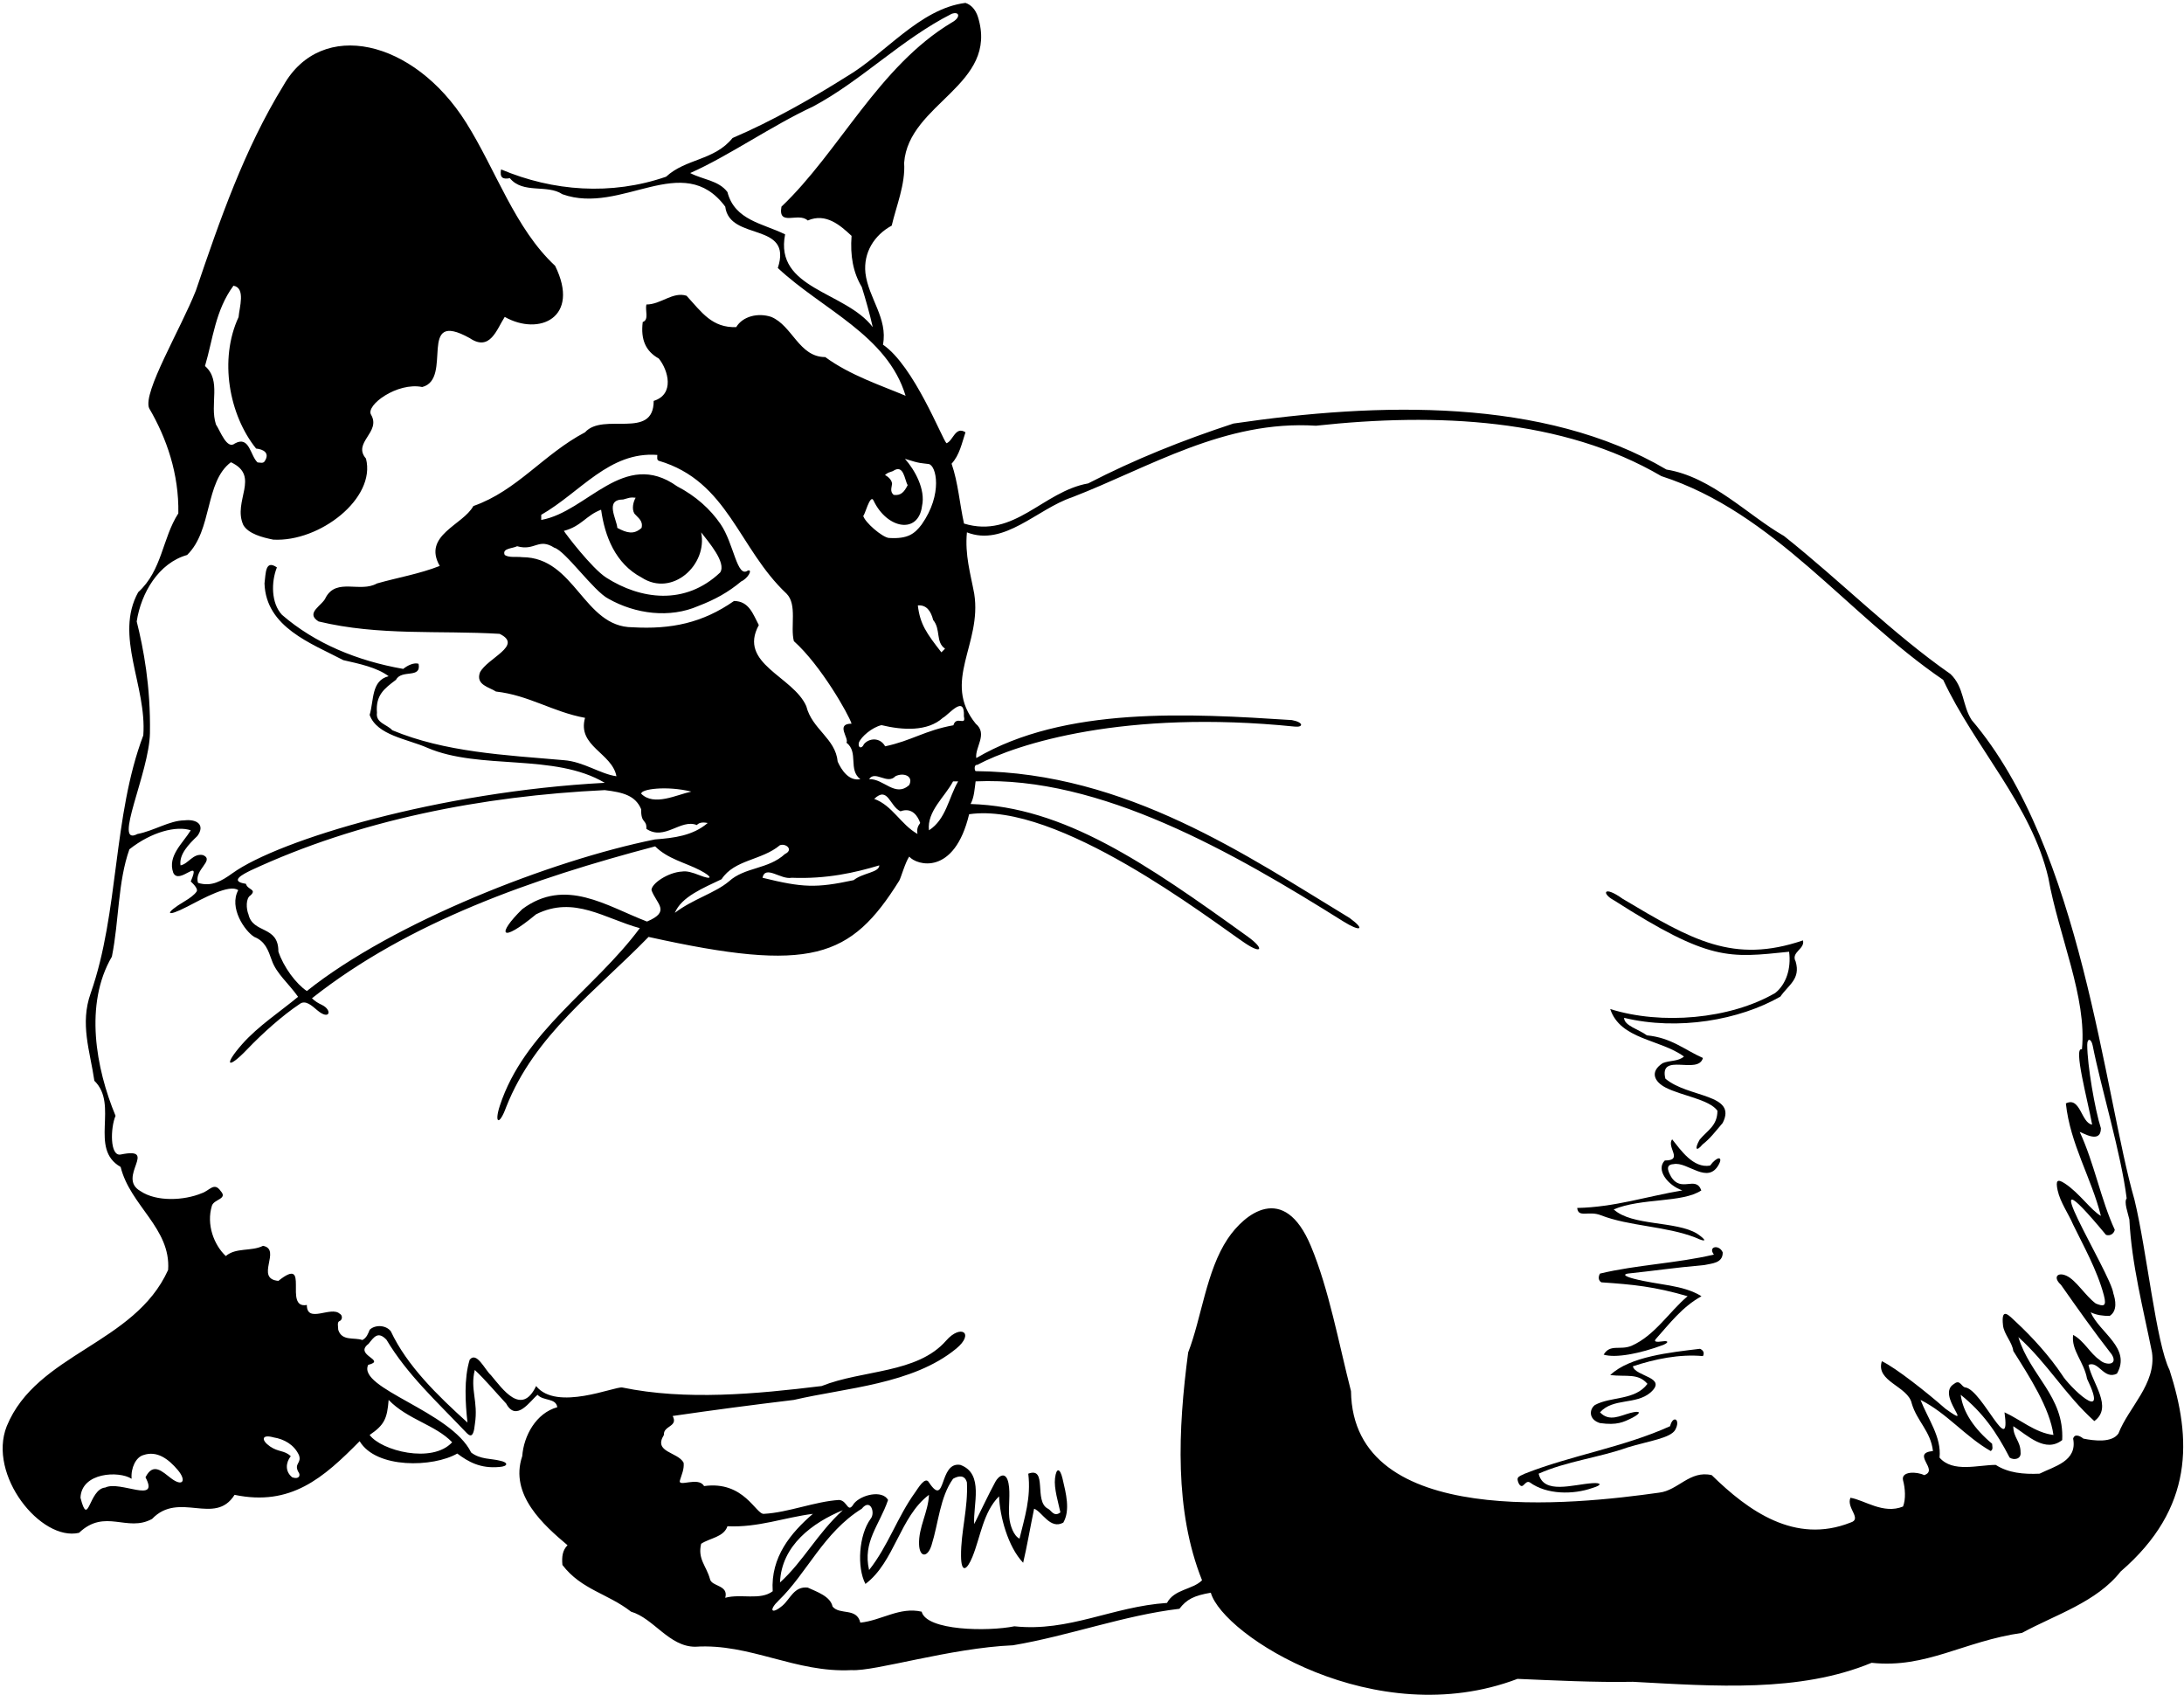 <?xml version="1.0" encoding="UTF-8"?>
<svg xmlns="http://www.w3.org/2000/svg" xmlns:xlink="http://www.w3.org/1999/xlink" width="487pt" height="378pt" viewBox="0 0 487 378" version="1.1">
<g id="surface1">
<path style=" stroke:none;fill-rule:nonzero;fill:rgb(0%,0%,0%);fill-opacity:1;" d="M 483.773 305.445 C 480.762 299.379 478.727 278.906 475.961 267.508 C 469.16 243.816 464.238 189.355 439.652 160.535 C 437.535 157.277 438.023 153.246 434.93 150.277 C 422.066 141.32 410.508 129.598 397.805 119.504 C 389.828 114.945 381.688 106.316 371.594 104.688 C 344.238 88.566 307.277 89.707 275.039 94.43 C 263.645 98.176 253.059 102.406 242.641 107.781 C 232.547 109.57 226.195 120.156 214.961 116.734 C 213.984 112.34 213.656 107.617 212.191 103.387 C 213.984 101.43 214.473 98.824 215.285 96.383 C 213.008 94.918 212.52 98.336 211.051 98.824 C 210.074 97.848 203.785 81.539 196.887 76.844 C 198.027 70.984 193.633 66.426 192.98 60.891 C 192.492 56.328 194.934 52.422 198.84 50.305 C 199.816 46.074 201.934 41.023 201.609 36.305 C 202.586 22.953 222.828 18.988 218.055 3.738 C 217.539 2.164 216.59 1.078 215.285 0.645 C 205.027 1.949 197.375 12.043 188.746 17.09 C 181.258 21.812 172.141 27.023 163.348 30.77 C 159.277 35.816 152.926 35.328 148.531 39.398 C 136.316 43.629 123.293 42.652 111.73 37.77 C 111.406 39.559 112.059 40.047 113.688 39.723 C 116.617 43.305 121.988 41.023 125.41 43.305 C 138.598 48.027 152.273 33.371 161.719 46.074 C 162.695 53.887 176.859 49.328 173.441 59.75 C 183.371 69.031 197.863 74.73 201.934 88.242 C 196.562 85.965 189.559 83.684 184.023 79.613 C 178.164 79.613 176.699 72.613 171.977 70.656 C 169.047 69.68 165.625 70.496 164.16 72.938 C 158.789 73.102 156.508 69.68 153.09 65.938 C 149.996 64.961 147.391 67.891 144.133 67.891 C 143.809 69.191 144.785 71.309 143.32 71.797 C 142.832 75.703 143.973 78.312 146.902 79.938 C 149.02 82.543 150.484 87.918 145.762 89.383 C 145.762 98.176 134.527 91.824 130.457 96.383 C 121.176 101.27 115.312 109.41 105.547 112.828 C 103.266 117.062 94.148 119.34 98.055 126.18 C 93.496 127.973 88.613 128.785 84.055 130.086 C 80.309 132.203 75.098 128.785 72.656 133.18 C 72.004 134.973 67.934 136.602 71.027 138.555 C 84.543 141.812 97.895 140.508 111.406 141.32 C 116.781 143.926 108.641 146.695 107.012 149.949 C 106.035 152.719 109.129 153.207 110.594 154.184 C 117.922 155 123.293 158.742 130.457 160.047 C 128.664 166.395 136.48 167.863 137.457 173.07 C 133.875 172.582 130.133 169.816 125.734 169.488 C 112.547 168.352 99.195 167.699 87.473 162.812 C 86.332 161.512 83.727 161.188 84.055 158.906 C 83.727 155 85.68 153.535 88.285 151.578 C 89.59 149.137 93.984 151.418 93.336 147.996 C 92.355 147.672 90.891 148.324 89.914 149.137 C 79.656 147.348 70.215 143.438 62.887 137.09 C 60.445 134.484 60.445 129.762 61.746 126.504 C 59.141 124.715 59.277 127.777 58.98 130.086 C 59.305 139.855 69.398 143.438 76.562 147.184 C 80.145 147.996 84.055 148.812 86.66 150.766 C 82.75 151.742 83.402 156.137 82.426 159.395 C 84.055 163.953 90.891 164.77 95.289 166.723 C 107.012 171.77 123.617 167.863 134.852 174.535 C 98.023 176.488 62.238 187.203 51.812 194.707 C 49.465 196.395 47.164 197.781 44.164 196.844 C 43.184 193.914 47.934 191.852 45.301 190.656 C 43.023 190.168 42.047 192.609 40.254 192.938 C 39.887 190.473 42.125 188.195 44.012 186.387 C 45.785 183.973 43.98 182.559 41.086 182.906 C 37.793 182.945 34.297 185.254 30.645 185.945 C 25.055 188.902 33.293 172.285 33.434 163.457 C 33.602 152.953 31.988 144.57 30.484 138.555 C 31.461 132.203 35.371 125.527 41.719 123.738 C 47.418 118.203 45.629 107.453 51.488 103.059 C 58.164 106.152 51.816 111.688 54.258 117.062 C 55.398 119.016 58.492 119.828 60.934 120.316 C 71.273 120.887 83.891 111.117 81.609 102.246 C 78.52 98.664 85.031 96.383 82.75 92.477 C 81.449 90.359 88.613 85.148 94.148 86.289 C 101.148 84.496 92.844 68.785 104.73 75.379 C 109.289 78.473 110.754 73.426 112.547 70.656 C 120.223 74.996 129.48 70.82 123.781 59.262 C 114.832 50.949 110.594 37.93 103.945 27.348 C 92.266 8.758 71.68 4.066 63.211 19.047 C 54.418 33.371 49.047 49.004 43.672 64.797 C 40.254 73.426 31.789 87.512 33.254 91.012 C 37.16 97.688 39.93 105.664 39.766 114.457 C 36.184 119.992 36.184 127.156 30.812 132.039 C 25.438 141.812 32.766 152.883 31.953 163.953 C 25.113 182.027 26.578 203.355 20.227 221.43 C 17.785 228.27 20.066 234.293 21.043 240.969 C 26.578 246.34 19.738 256.109 26.902 260.18 C 29.02 268.809 38.137 273.855 37.488 283.137 C 29.996 299.746 8.18 301.699 1.504 317.98 C -2.812 328.891 9.125 343.715 17.621 341.754 C 23.445 336.219 28.328 341.711 33.906 338.66 C 39.93 332.352 47.906 340.289 52.305 333.285 C 64.84 335.891 72.086 329.547 80.195 321.324 C 83.891 327.512 96.59 327.172 101.965 324.078 C 104.406 325.91 107.094 327.465 111.352 327.07 C 113.359 326.938 113.402 326.039 111.426 325.66 C 109.621 325.176 107.094 325.43 105.059 323.844 C 100.578 314.645 79.617 309.555 82.098 304.305 C 86.332 303.246 78.77 302.176 82.188 299.609 C 83.398 298.078 84.297 296.734 86.176 298.699 C 90.793 306.445 97.34 312.438 103.77 319.191 C 104.609 320.078 105.547 321.074 105.895 317.492 C 106.684 312.406 104.781 309.809 105.871 305.445 C 108.148 307.559 110.594 310.492 112.871 312.934 C 115.152 317.168 118.246 312.281 119.871 310.98 C 121.137 312.406 123.945 311.633 124.27 313.746 C 119.547 315.051 116.781 320.098 116.453 324.656 C 113.523 333.285 121.34 340.125 126.551 344.52 C 125.41 345.66 125.246 347.125 125.41 348.918 C 129.645 354.453 135.504 355.266 140.715 359.336 C 145.762 360.801 149.18 367.152 155.043 367.152 C 167.254 366.34 177.348 373.016 189.887 372.363 C 195.098 372.688 211.883 367.426 225.867 366.828 C 238.406 364.711 250.617 360.152 262.992 358.688 C 264.621 356.57 266.246 355.754 269.992 355.105 C 272.727 364.668 306.664 386.355 338.379 374.316 C 346.031 374.641 355.801 375.133 364.102 374.969 C 382.34 375.945 401.227 377.41 417.344 370.734 C 429.555 372.039 437.82 365.93 450.887 364.059 C 458.375 359.988 467.492 357.219 472.867 350.383 C 489.312 336.219 488.699 320.75 483.773 305.445 Z M 175.07 52.258 C 170.184 49.816 163.836 49.164 162.207 42.816 C 160.254 40.211 156.672 40.047 153.902 38.582 C 162.371 34.84 172.141 28 181.258 23.766 C 192.004 18.066 200.957 8.785 212.191 3.09 C 214.012 2.438 214.281 3.93 212.191 5.043 C 195.91 14.812 187.117 33.859 174.254 46.074 C 173.441 50.633 178.055 47.211 180.117 49.164 C 184.188 47.375 187.441 50.305 189.887 52.586 C 189.559 56.98 190.211 60.727 192.164 63.984 C 192.98 66.59 193.957 70.008 194.609 72.938 C 188.582 64.961 172.629 64.473 175.07 52.258 Z M 52.059 63.699 C 54.828 64.188 53.363 68.582 53.199 70.699 C 48.801 80.145 51.082 92.516 57.105 100.008 C 58.734 100.168 60.199 100.984 59.059 102.773 C 58.734 103.426 57.922 103.102 57.434 103.102 C 55.805 101.637 55.641 97.074 52.387 98.867 C 50.594 100.332 49.129 96.098 48.152 94.633 C 46.688 90.074 49.453 84.863 45.711 81.609 C 47.5 75.586 47.988 69.234 52.059 63.699 Z M 86.66 312.121 C 90.891 316.516 97.078 317.656 100.824 321.562 C 96.371 326.41 84.992 323.434 82.426 319.934 C 85.723 317.695 86.332 316.273 86.66 312.121 Z M 210.73 144.629 L 209.914 145.441 C 206.578 141.168 205.152 139.133 204.664 134.98 C 206.617 134.816 207.594 136.281 208.082 138.234 C 209.836 140.352 208.57 143.121 210.73 144.629 Z M 199.098 105.035 C 201.539 103.344 201.684 106.969 202.398 108.168 C 201.633 109.672 200.898 110.562 199.27 110.336 C 198.406 109.578 198.828 108.723 198.918 107.871 C 198.875 106.996 198.012 106.238 197.336 105.914 C 198.039 105.316 198.09 105.395 199.098 105.035 Z M 194.805 111.637 C 197.82 117.957 204.805 119.188 205.605 112.785 C 206.41 109.141 204.012 104.785 201.789 102.301 C 205.43 103.449 205.285 103.199 207.07 103.457 C 208.781 103.707 210.289 110.145 205.531 116.922 C 203.918 119.062 202.387 120.203 198.188 119.938 C 196.715 119.777 192.793 116.43 192.477 114.961 C 192.746 115.309 194.027 109.855 194.805 111.637 Z M 191.516 165.582 C 192.004 164.277 194.445 162.164 196.562 161.676 C 201.285 162.812 206.82 163.141 210.238 160.047 C 211.539 159.395 215.164 154.672 214.934 159.723 C 215.469 162 213.23 159.457 212.594 161.703 C 206.246 162.848 203.258 165.156 197.375 166.395 C 196.234 164.34 193.793 164.543 192.652 165.906 C 192.164 167.047 191.25 166.781 191.516 165.582 Z M 213.656 174.211 C 211.539 177.793 210.992 182.656 207.145 185.121 C 206.656 180.887 210.727 177.633 212.52 174.211 C 213.008 174.211 213.332 174.211 213.656 174.211 Z M 204.586 185.934 C 200.84 183.816 199.004 179.586 194.934 178.117 C 198.027 175.188 198.352 179.746 200.797 180.887 C 203.398 179.91 204.703 182.027 205.191 183.492 C 204.703 184.145 204.379 184.797 204.586 185.934 Z M 176.535 195.703 C 184.285 196.016 190.699 194.562 196.074 192.938 C 196.031 194.562 192.473 194.562 190.348 196.238 C 181.988 198.023 179.039 197.922 170.023 195.703 C 170.672 192.773 174.094 196.191 176.535 195.703 Z M 162.531 196.52 C 159.398 199.145 154.555 200.426 150.484 203.52 C 151.949 199.938 156.836 197.984 160.902 196.027 C 163.773 191.613 169.832 191.867 173.902 188.449 C 175.273 187.949 177.004 189.477 175.039 190.402 C 171.254 193.883 166.113 193.262 162.531 196.52 Z M 193.793 173.723 C 195.117 171.668 197.863 175.023 199.656 173.07 C 201.426 172.176 203.766 172.988 202.746 175.023 C 199.594 177.875 197.051 173.559 193.793 173.723 Z M 116.453 124.227 C 115.152 124.062 113.523 124.391 112.547 123.738 C 111.875 122.211 114.316 122.312 115.312 121.785 C 119.305 122.922 120.02 119.836 123.602 122.117 C 126.047 122.77 132.422 131.867 135.68 133.496 C 141.703 136.914 149.348 137.883 155.699 135.117 C 159.461 133.672 162.371 132.062 165.301 129.617 C 166.766 128.969 167.906 126.902 166.766 127.203 C 164.324 128.992 163.672 121.203 160.664 116.836 C 158.359 113.488 155.16 110.598 150.984 108.422 C 139.098 99.953 130.945 114.133 120.688 115.922 C 120.688 115.598 120.688 115.109 120.688 114.781 C 129.48 109.734 135.828 100.617 146.574 101.43 C 146.574 101.922 146.414 102.57 146.902 102.734 C 162.371 107.293 164.648 122.273 175.395 132.367 C 177.816 134.828 176.188 139.715 177.023 142.949 C 183.047 148.324 189.297 159.395 189.887 161.348 C 186.227 161.355 189.398 164.605 188.746 165.582 C 191.516 167.699 189.07 171.605 191.84 173.723 C 189.234 174.211 187.605 171.605 186.793 169.816 C 186.305 164.605 181.094 162.652 179.789 157.441 C 176.859 150.766 164.484 147.996 169.207 139.367 C 167.906 136.926 167.031 134.016 163.672 133.996 C 156.648 138.898 149.656 140.352 141.039 139.855 C 130.09 139.816 128.258 124.246 116.453 124.227 Z M 141.477 114.531 C 142.27 115.453 143.453 116.113 143.059 117.695 C 141.344 119.277 139.762 118.828 137.652 117.695 C 137.52 115.719 134.75 111.363 138.969 111.363 C 140.438 110.973 140.438 110.836 141.738 110.969 C 141.211 111.891 140.816 113.477 141.477 114.531 Z M 143.059 128.758 C 149.898 133.219 157.859 125.914 156.344 118.691 C 157.973 120.809 162.043 125.469 160.578 127.645 C 152.754 135.055 142.832 133.672 135.18 128.785 C 131.93 126.684 126.078 118.965 125.734 118.363 C 129.684 117.328 130.699 114.883 134.039 113.645 C 134.852 119.504 137.195 125.664 143.059 128.758 Z M 154.156 176.492 C 150.828 177.203 145.863 179.809 142.992 176.98 C 142.812 175.941 148.578 175.129 154.156 176.492 Z M 55.887 194.074 C 79.984 182.84 107.5 177.469 134.852 176.164 C 138.922 176.652 141.691 177.367 142.965 180.414 C 142.914 183.777 144.234 182.555 144.133 184.797 C 148.203 187.543 151.801 182.488 155.383 183.953 C 155.977 183.27 156.996 183.328 157.812 183.492 C 154.473 186.34 150.32 186.828 146.047 187.156 C 122.938 191.812 87.637 205.613 68.422 220.957 C 65.98 219.328 63.211 215.566 62.074 212.148 C 62.113 206.266 56.375 208.242 55.398 203.844 C 54.91 202.703 54.746 200.262 55.887 199.609 C 57.332 198.227 55.195 198.43 54.836 197.051 C 50.988 196.48 54.258 194.891 55.887 194.074 Z M 38.168 329.609 C 36.195 328.121 34.172 325.938 32.441 329.379 C 35.656 335.402 26.742 330.031 23.484 331.656 C 19.781 331.941 19.738 340.938 17.949 333.938 C 18.152 328.281 26.496 327.871 29.348 329.703 C 29.145 327.262 30.324 324.859 31.992 324.414 C 35.016 323.375 37.566 325.289 39.637 327.742 C 41.637 330.105 40.785 331.578 38.168 329.609 Z M 66.469 328.074 C 67.203 328.992 66.59 329.906 65.164 329.379 C 63.539 328.074 63.699 326.121 64.84 324.656 C 63.336 323.293 62.113 323.801 60.207 322.492 C 58.145 321.055 58.344 319.73 61.004 320.477 C 63.336 320.852 65.574 322.074 66.664 324.434 C 67.305 326.242 65.574 326.242 66.469 328.074 Z M 161.719 356.242 C 162.531 353.312 158.625 353.801 158.301 352.012 C 157.484 349.078 155.531 347.613 156.344 344.195 C 158.301 342.895 161.395 342.73 162.207 340.289 C 169.047 340.613 174.906 338.332 181.258 337.52 C 176.371 341.754 171.812 347.125 172.301 354.777 C 169.535 356.895 165.137 355.266 161.719 356.242 Z M 187.934 336.707 C 182.234 341.914 179.141 348.102 173.93 352.824 C 174.254 344.52 181.258 339.473 187.934 336.707 Z M 429.066 328.891 C 427.441 328.074 423.879 327.973 424.348 330.031 C 424.836 331.82 424.996 334.262 424.348 335.891 C 419.949 337.684 415.715 334.426 412.621 333.938 C 411.645 336.219 415.328 338.66 412.621 339.473 C 400.25 344.359 389.828 336.867 381.688 328.891 C 376.805 327.75 374.199 332.309 369.965 332.797 C 351.402 335.402 301.66 341.102 301.254 310.164 C 298.508 299.457 296.34 287.473 292.312 277.828 C 286.32 263.488 277.496 270.598 273.742 276.223 C 268.977 283.367 267.934 293.832 264.945 301.535 C 262.664 318.797 261.852 336.867 268.039 352.336 C 265.922 354.453 261.852 354.289 260.223 357.383 C 248.012 358.199 238.406 363.895 226.195 362.594 C 220.254 363.793 206.617 363.59 205.516 359.336 C 200.633 358.199 196.562 361.289 191.84 361.781 C 191.027 358.359 187.281 360.152 185.652 358.199 C 185.164 355.918 182.234 354.941 180.117 353.965 C 177.043 353.621 176.199 356.547 174.465 358 C 172.023 360.051 171.355 359.023 173.617 356.848 C 179.895 350.805 183.641 341.668 192.164 336.379 C 194.117 333.938 195.258 337.355 194.117 338.66 C 191.516 342.242 191.027 349.406 192.98 353.152 C 199.492 348.266 200.633 338.172 207.145 333.285 C 207.004 337.094 204.785 340.535 204.938 344.352 C 205.051 347.285 206.832 347.324 207.707 344.551 C 209.293 339.527 209.578 333.82 212.52 329.703 C 213.656 329.055 215.121 328.727 215.609 330.52 C 215.891 336.254 214.246 341.508 214.297 346.902 C 214.332 350.93 215.641 350.051 216.832 347.121 C 218.652 342.656 219.227 337.16 222.773 333.613 C 222.938 338.008 224.73 344.848 228.148 348.43 C 228.965 345.008 229.777 340.289 230.59 336.379 C 232.383 337.031 234.172 341.102 237.105 339.473 C 238.688 336.699 237.703 332.965 236.926 329.652 C 236.391 327.375 235.559 327.07 235.254 329.594 C 234.98 331.824 235.996 335.027 236.453 337.195 C 234.988 338.332 234.414 336.699 233.684 336.379 C 230.43 334.75 233.684 326.938 229.289 328.566 C 229.938 333.938 228.473 338.332 227.336 343.055 C 226.031 342.406 225.219 340.125 225.055 338.332 C 224.801 335.906 225.348 333.074 224.883 330.711 C 224.328 327.871 222.66 329.062 221.965 330.352 C 220.32 333.395 218.781 336.719 217.238 339.801 C 216.914 335.566 219.52 328.566 214.145 326.609 C 209.262 325.797 211.051 336.379 207.145 330.52 C 206.309 328.992 204.621 331.973 204.07 332.727 C 200.113 338.184 198.082 344.625 193.793 350.055 C 192.328 343.707 196.074 340.125 198.027 334.426 C 196.746 332.148 192.105 333.227 190.434 335.199 C 188.969 337.641 189.07 334.59 187.117 334.426 C 181.746 334.75 175.781 337.234 170.348 337.52 C 168.559 337.742 165.969 330.082 156.996 331.332 C 155.734 329.094 151.055 331.738 151.621 330.031 C 151.949 328.891 152.602 327.586 152.438 326.121 C 151.137 323.68 145.598 323.844 148.039 319.934 C 147.879 317.82 151.297 318.145 149.996 315.703 C 158.949 314.398 167.578 313.258 177.023 312.121 C 188.559 309.422 203.539 308.656 213.219 300.688 C 217.395 297.246 214.266 295.133 210.98 298.895 C 204.531 306.277 192.367 305.363 183.211 309.027 C 168.559 310.816 152.926 312.281 138.762 309.352 C 137.113 309.047 124.105 314.723 119.547 309.027 C 116.289 315.863 112.059 309.676 109.453 306.582 C 108.148 305.445 106.277 301.211 104.73 303.164 C 103.43 307.398 103.754 312.77 104.242 317.168 C 97.566 311.145 90.727 304.469 87.148 296.816 C 86.008 295.348 83.566 295.348 82.426 296.488 C 82.098 297.305 81.773 298.281 80.797 298.77 C 79.008 298.117 76.238 299.094 75.422 296.488 C 75.422 295.836 75.098 294.699 75.75 294.535 C 76.402 294.211 76.402 293.23 75.75 292.906 C 73.797 291.117 68.422 295.188 68.422 290.953 C 63.051 291.93 69.398 279.719 62.074 285.582 C 56.699 285.09 62.887 278.578 58.652 277.766 C 56.047 279.066 52.629 278.09 50.348 280.043 C 47.746 277.602 45.953 273.043 47.258 268.809 C 47.746 267.344 50.84 267.344 49.211 265.555 C 47.746 263.438 46.719 265.492 44.977 266.039 C 41.07 267.672 34.883 267.996 31.301 265.555 C 25.926 262.461 35.531 255.621 26.902 257.41 C 24.453 257.863 24.625 251.387 25.766 248.781 C 21.367 238.199 18.762 223.871 24.949 213.289 C 26.578 205.148 26.254 196.68 28.855 189.355 C 33.84 185.41 39.398 184.066 42.535 185.121 C 40.742 188.051 37.324 190.82 38.625 194.562 C 39.93 197.496 44.977 190.82 42.535 196.52 C 43.375 197.316 44.195 198.266 43.844 198.777 C 43.336 199.52 42.328 200.254 41.195 200.93 C 36.559 203.688 36.906 204.648 41.762 202.137 C 45.18 200.363 51.191 197.008 53.117 198.473 C 51 202.379 54.582 207.59 56.699 208.891 C 59.141 209.867 59.793 211.824 60.605 214.102 C 61.637 217.086 64.344 219.234 66.469 222.242 C 62.625 225.445 57.57 228.754 54.004 232.793 C 49.816 237.535 50.703 238.57 55.078 234 C 58.602 230.316 62.992 226.406 66.793 223.871 C 68.082 222.855 69.508 224.195 70.773 225.266 C 73.543 227.605 74.191 225.195 71.738 224.031 C 70.984 223.672 70.25 223.258 69.562 222.57 C 91.219 205.473 118.895 195.867 146.09 188.703 C 148.891 191.508 152.793 192.316 156.074 194.02 C 158.91 195.492 159.031 196.352 155.883 195.105 C 154.453 194.539 153.109 194.137 152.109 194.316 C 149.008 194.461 145.219 197.008 145.273 198.473 C 146.414 201.566 149.645 203.188 144.273 205.465 C 135.316 202.047 126.062 195.539 116.453 202.703 C 110.754 208.27 111.434 210.574 119.547 203.844 C 128.016 199.609 134.852 204.82 142.668 206.938 C 132.527 220.609 116.883 229.938 111.453 246.535 C 110.191 250.398 111.297 251.145 112.871 246.828 C 119.223 230.711 132.734 221.105 144.621 208.891 C 180.91 216.953 189.707 213.656 200.516 196.352 C 200.879 195.77 201.859 192.246 202.746 190.98 C 204.379 192.938 212.789 195.379 216.102 181.539 C 235.801 178.664 269.48 204.758 277.559 210.234 C 281.438 212.863 281.973 211.523 278.254 208.844 C 255.422 192.406 237.273 179.891 216.426 179.258 C 217.246 177.77 217.336 175.734 217.547 174.211 C 245.355 172.977 275.055 190.09 299.594 205.469 C 303.242 207.754 304.656 207.383 300.93 204.66 C 278.215 190.895 251.23 172.246 217.582 171.93 C 217.312 171.926 217.098 170.43 217.906 170.535 C 226.758 165.836 250.777 158.145 288.719 162 C 290.664 162.199 290.723 161.039 288.07 160.547 C 265.113 159.062 237.395 157.457 217.691 169.016 C 217.367 166.574 220.332 163.656 217.566 161.348 C 209.914 151.906 219.031 143.602 217.238 132.367 C 216.426 127.973 215.121 123.738 215.609 118.691 C 223.914 121.945 231.242 113.48 239.059 110.875 C 256.316 104.199 273.086 93.617 293.438 94.918 C 320.469 91.988 348.473 93.289 370.453 106.152 C 395.691 114.293 411.809 136.926 433.301 151.578 C 440.301 166.559 453.004 179.586 456.746 195.703 C 459.027 208.566 465.41 222.457 464.238 233.965 C 462.242 233.234 465.539 245.363 466.516 250.738 C 464.074 250.41 463.91 244.387 460.656 246.016 C 461.633 255.133 466.355 262.621 468.469 271.09 C 466.25 269.84 463.672 265.988 460.438 263.867 C 458.762 262.77 458.336 263.137 458.82 265.383 C 459.402 268.078 461.277 270.656 462.281 273.043 C 464.457 277.535 467.66 283.184 469.145 288.848 C 469.805 291.371 469.023 291.305 467.328 290.629 C 465.012 288.918 462.965 285.469 460.852 284.469 C 458.852 283.523 457.664 284.727 459.574 286.473 C 463.328 291.82 466.789 296.723 470.914 302.023 C 472.379 304.469 469.445 304.469 468.145 303.164 C 466.109 301.82 464.727 298.93 462.281 297.629 C 461.797 301.047 464.727 303.652 465.379 307.398 C 470.586 318.145 461.145 308.863 459.84 306.582 C 457.098 302.469 453.195 298.121 449.504 294.711 C 448.066 293.383 446.16 291.137 446.641 295.504 C 446.855 297.473 448.703 299.262 448.934 301.211 C 452.516 306.91 457.074 313.91 457.887 319.934 C 453.816 319.445 450.559 316.516 446.977 314.887 C 448.441 325.469 442.094 310.164 438.348 309.352 C 437.371 309.352 437.105 307.418 435.742 308.539 C 431.512 310.98 440.789 319.121 433.789 314.074 C 429.719 310.492 422.758 304.977 419.625 303.488 C 418.16 308.051 425.484 309.027 426.301 312.934 C 427.441 316.84 430.531 319.121 431.02 323.516 C 425.973 324.004 432.488 327.75 429.066 328.891 Z M 472.379 319.609 C 470.914 321.727 467.004 321.238 464.562 320.75 C 463.746 320.098 462.609 319.609 462.281 320.75 C 463.262 325.797 458.051 326.938 454.793 328.566 C 451.211 328.727 447.793 328.402 445.023 326.609 C 441.117 326.609 435.418 328.402 432.488 324.98 C 432.977 320.422 429.883 316.352 428.254 312.121 C 434.113 315.051 438.188 320.262 443.883 323.516 C 444.535 323.191 444.211 322.379 444.211 321.891 C 440.301 318.633 437.695 314.887 437.211 310.98 C 442.094 314.887 445.188 319.285 448.117 324.98 C 449.094 325.633 450.723 325.309 450.559 323.844 C 450.559 321.238 448.934 320.586 448.934 317.98 C 452.188 320.098 456.098 324.004 459.84 321.074 C 460.328 311.305 452.676 306.746 450.07 298.117 C 456.586 303.977 460.492 310.98 467.004 316.84 C 471.238 313.746 466.516 308.375 465.703 304.305 C 467.98 303.328 469.121 307.723 472.051 306.258 C 475.309 300.559 468.145 297.141 466.191 292.582 C 467.492 293.23 468.961 293.395 470.426 293.395 C 472.215 292.258 471.727 289.812 471.238 288.348 C 470.75 283.953 451.375 253.344 469.609 275.324 C 470.586 275.648 471.402 274.996 471.562 274.184 C 468.469 267.508 467.004 259.367 463.746 252.363 C 464.398 252.527 468.469 255.133 468.469 251.551 C 467.148 247.469 465.426 237.434 465.422 232.961 C 465.422 231.367 466.32 231.539 466.637 233.113 C 468.578 242.871 472.953 257.09 474.215 267.184 C 473.562 267.996 474.496 270.438 474.82 271.902 C 475.309 281.836 477.914 291.766 479.867 301.535 C 480.844 308.539 474.656 313.746 472.379 319.609 "/>
<path style=" stroke:none;fill-rule:nonzero;fill:rgb(0%,0%,0%);fill-opacity:1;" d="M 402.039 209.668 C 386.543 214.934 377.316 209.641 361.82 200.387 C 357.508 197.297 357.102 199.246 359.867 200.715 C 381.254 214.391 385.457 213.578 398.945 212.199 C 399.434 215.945 398.293 219.438 395.852 221.391 C 385.758 227.254 370.453 228.555 359.055 224.973 C 361.336 231.812 370.125 231.648 375.5 235.559 C 374.195 236.695 372.406 236.371 370.777 237.023 C 367.801 238.949 368.895 241.184 371.418 242.484 C 374.969 244.312 381.109 245.098 382.961 247.637 C 382.961 251.008 380.727 252.016 379.004 254.082 C 377.777 256.234 378.25 256.859 379.645 255.16 C 381.316 253.887 382.664 252.086 384.129 250.375 C 387.492 243.836 376.402 244.801 371.355 240.488 C 369.891 234.488 378.676 239.762 379.73 235.883 C 375.66 234.094 372.703 231.352 367.195 230.836 C 365.566 229.531 362.148 228.719 362.148 226.93 C 374.195 229.859 387.898 227.414 396.992 222.207 C 398.781 219.602 401.551 218.297 400.41 214.391 C 399.27 212.273 402.527 211.621 402.039 209.668 "/>
<path style=" stroke:none;fill-rule:nonzero;fill:rgb(0%,0%,0%);fill-opacity:1;" d="M 356.977 270.949 C 363.199 273.391 371.547 273.387 378.012 275.906 C 380.676 277.137 380.566 276.512 378.457 275.07 C 373.781 272.172 363.879 273.391 359.836 269.645 C 366.02 267.039 375.141 268.234 379.371 265.41 C 378.121 261.992 374.867 266.062 372.605 262.32 C 372.281 261.668 371 259.66 373.184 259.551 C 376.277 258.898 380.84 264.301 383.309 259.551 C 384.23 257.785 382.871 257.785 381.324 259.875 C 377.582 260.527 374.812 256.457 372.859 254.016 C 371.559 255.805 375.465 258.738 371.23 258.738 C 369.168 260.773 371.883 264.301 375.141 265.41 C 367.324 266.715 359.996 269.156 351.691 269.32 C 351.938 271.629 354.242 269.863 356.977 270.949 "/>
<path style=" stroke:none;fill-rule:nonzero;fill:rgb(0%,0%,0%);fill-opacity:1;" d="M 382.176 279.719 C 373.871 281.672 364.918 281.996 356.777 283.953 C 356.309 284.727 356.449 285.582 357.102 285.906 C 364.266 286.395 368.91 286.852 376.312 289 C 372.242 292.418 368.988 297.793 363.777 300.07 C 361.191 301.109 359.055 299.582 357.59 302.023 C 360.176 302.84 365.672 301.82 370.891 299.852 C 372.273 299.258 371.91 298.879 370.773 299.059 C 369.336 299.277 368.621 299.176 369.312 298.441 C 372.242 295.188 375.012 291.441 379.406 289 C 375.176 286.395 369.836 286.559 364.301 285.094 C 364.301 285.094 361.098 284.301 362.965 283.953 C 369.148 283.301 372.695 282.719 380.086 282.043 C 381.652 281.68 384.191 281.672 384.141 279.23 C 383.379 277.398 380.766 277.871 382.176 279.719 "/>
<path style=" stroke:none;fill-rule:nonzero;fill:rgb(0%,0%,0%);fill-opacity:1;" d="M 379.082 300.723 C 372.406 301.535 363.43 302.43 359.055 306.582 C 362.719 307.012 365.242 306.094 367.359 308.539 C 364.59 312.281 359.219 311.305 355.637 313.258 C 354.273 314.34 354.32 316.547 356.777 317.285 C 360.582 317.816 362.008 317.086 364.008 316.094 C 366.07 315.008 365.883 314.41 363.555 315.023 C 361.293 315.621 358.852 317.086 356.777 314.887 C 359.707 311.633 364.754 313.258 368.012 310.492 C 371.98 307.012 364.641 306.957 364.102 304.629 C 368.988 303.004 374.523 301.863 379.734 302.352 C 380.059 301.699 379.918 301.109 379.082 300.723 "/>
<path style=" stroke:none;fill-rule:nonzero;fill:rgb(0%,0%,0%);fill-opacity:1;" d="M 372.406 317.98 C 361.984 322.703 350.262 324.492 340.004 328.566 C 338.398 329.297 338.051 329.379 338.703 330.844 C 339.68 332.309 340.004 329.867 341.145 330.52 C 344.91 333.266 350.812 333.266 355.078 331.758 C 357.352 331.09 357.074 330.543 355.062 330.684 C 350.672 330.988 344.199 333.266 343.098 328.566 C 349.285 325.797 356.613 324.98 362.965 322.703 C 367.707 321.266 372.488 320.648 373.547 318.797 C 374.828 316.477 373.059 315.375 372.406 317.98 "/>
</g>
</svg>
